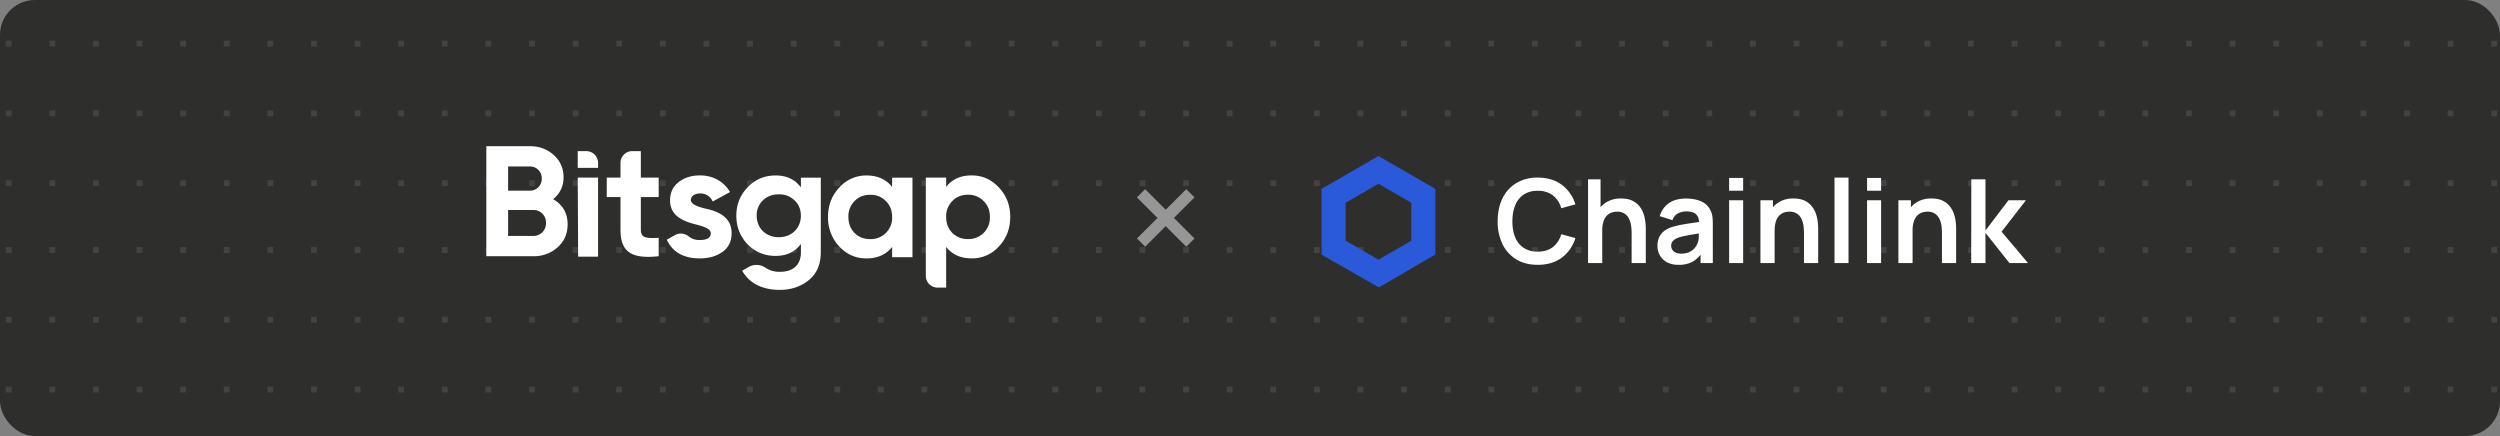 <svg fill="none" xmlns="http://www.w3.org/2000/svg" viewBox="0 0 860 150"><rect x="0" y="0" width="860" height="150" fill="#808080" stroke="none"/><g clip-path="url(#a)"><rect width="860" height="150" rx="12" fill="#2E2E2D"/><path d="M-86 14h-2v2h2v-2ZM-71 14h-2v2h2v-2ZM-58 14h2v2h-2v-2ZM-41 14h-2v2h2v-2ZM-28 14h2v2h-2v-2ZM-11 14h-2v2h2v-2ZM2 14h2v2H2v-2ZM19 14h-2v2h2v-2ZM32 14h2v2h-2v-2ZM49 14h-2v2h2v-2ZM62 14h2v2h-2v-2ZM79 14h-2v2h2v-2ZM92 14h2v2h-2v-2ZM109 14h-2v2h2v-2ZM122 14h2v2h-2v-2ZM139 14h-2v2h2v-2ZM152 14h2v2h-2v-2ZM169 14h-2v2h2v-2ZM182 14h2v2h-2v-2ZM199 14h-2v2h2v-2ZM212 14h2v2h-2v-2ZM229 14h-2v2h2v-2ZM242 14h2v2h-2v-2ZM259 14h-2v2h2v-2ZM272 14h2v2h-2v-2ZM289 14h-2v2h2v-2ZM302 14h2v2h-2v-2ZM319 14h-2v2h2v-2ZM332 14h2v2h-2v-2ZM349 14h-2v2h2v-2ZM362 14h2v2h-2v-2ZM379 14h-2v2h2v-2ZM392 14h2v2h-2v-2ZM409 14h-2v2h2v-2ZM422 14h2v2h-2v-2ZM439 14h-2v2h2v-2ZM452 14h2v2h-2v-2ZM469 14h-2v2h2v-2ZM482 14h2v2h-2v-2ZM499 14h-2v2h2v-2ZM512 14h2v2h-2v-2ZM529 14h-2v2h2v-2ZM542 14h2v2h-2v-2ZM559 14h-2v2h2v-2ZM572 14h2v2h-2v-2ZM589 14h-2v2h2v-2ZM602 14h2v2h-2v-2ZM619 14h-2v2h2v-2ZM632 14h2v2h-2v-2ZM649 14h-2v2h2v-2ZM662 14h2v2h-2v-2ZM679 14h-2v2h2v-2ZM692 14h2v2h-2v-2ZM709 14h-2v2h2v-2ZM722 14h2v2h-2v-2ZM739 14h-2v2h2v-2ZM752 14h2v2h-2v-2ZM769 14h-2v2h2v-2ZM782 14h2v2h-2v-2ZM799 14h-2v2h2v-2ZM812 14h2v2h-2v-2ZM829 14h-2v2h2v-2ZM842 14h2v2h-2v-2ZM859 14h-2v2h2v-2ZM872 14h2v2h-2v-2ZM889 14h-2v2h2v-2ZM902 14h2v2h-2v-2ZM919 14h-2v2h2v-2ZM932 14h2v2h-2v-2ZM949 14h-2v2h2v-2ZM-86 38h-2v2h2v-2ZM-71 38h-2v2h2v-2ZM-58 38h2v2h-2v-2ZM-41 38h-2v2h2v-2ZM-28 38h2v2h-2v-2ZM-11 38h-2v2h2v-2ZM2 38h2v2H2v-2ZM19 38h-2v2h2v-2ZM32 38h2v2h-2v-2ZM49 38h-2v2h2v-2ZM62 38h2v2h-2v-2ZM79 38h-2v2h2v-2ZM92 38h2v2h-2v-2ZM109 38h-2v2h2v-2ZM122 38h2v2h-2v-2ZM139 38h-2v2h2v-2ZM152 38h2v2h-2v-2ZM169 38h-2v2h2v-2ZM182 38h2v2h-2v-2ZM199 38h-2v2h2v-2ZM212 38h2v2h-2v-2ZM229 38h-2v2h2v-2ZM242 38h2v2h-2v-2ZM259 38h-2v2h2v-2ZM272 38h2v2h-2v-2ZM289 38h-2v2h2v-2ZM302 38h2v2h-2v-2ZM319 38h-2v2h2v-2ZM332 38h2v2h-2v-2ZM349 38h-2v2h2v-2ZM362 38h2v2h-2v-2ZM379 38h-2v2h2v-2ZM392 38h2v2h-2v-2ZM409 38h-2v2h2v-2ZM422 38h2v2h-2v-2ZM439 38h-2v2h2v-2ZM452 38h2v2h-2v-2ZM469 38h-2v2h2v-2ZM482 38h2v2h-2v-2ZM499 38h-2v2h2v-2ZM512 38h2v2h-2v-2ZM529 38h-2v2h2v-2ZM542 38h2v2h-2v-2ZM559 38h-2v2h2v-2ZM572 38h2v2h-2v-2ZM589 38h-2v2h2v-2ZM602 38h2v2h-2v-2ZM619 38h-2v2h2v-2ZM632 38h2v2h-2v-2ZM649 38h-2v2h2v-2ZM662 38h2v2h-2v-2ZM679 38h-2v2h2v-2ZM692 38h2v2h-2v-2ZM709 38h-2v2h2v-2ZM722 38h2v2h-2v-2ZM739 38h-2v2h2v-2ZM752 38h2v2h-2v-2ZM769 38h-2v2h2v-2ZM782 38h2v2h-2v-2ZM799 38h-2v2h2v-2ZM812 38h2v2h-2v-2ZM829 38h-2v2h2v-2ZM842 38h2v2h-2v-2ZM859 38h-2v2h2v-2ZM872 38h2v2h-2v-2ZM889 38h-2v2h2v-2ZM902 38h2v2h-2v-2ZM919 38h-2v2h2v-2ZM932 38h2v2h-2v-2ZM949 38h-2v2h2v-2ZM-88 62h2v2h-2v-2ZM-73 62h2v2h-2v-2ZM-56 62h-2v2h2v-2ZM-43 62h2v2h-2v-2ZM-26 62h-2v2h2v-2ZM-13 62h2v2h-2v-2ZM4 62H2v2h2v-2ZM17 62h2v2h-2v-2ZM34 62h-2v2h2v-2ZM47 62h2v2h-2v-2ZM64 62h-2v2h2v-2ZM77 62h2v2h-2v-2ZM94 62h-2v2h2v-2ZM107 62h2v2h-2v-2ZM124 62h-2v2h2v-2ZM137 62h2v2h-2v-2ZM154 62h-2v2h2v-2ZM167 62h2v2h-2v-2ZM184 62h-2v2h2v-2ZM197 62h2v2h-2v-2ZM214 62h-2v2h2v-2ZM227 62h2v2h-2v-2ZM244 62h-2v2h2v-2ZM257 62h2v2h-2v-2ZM274 62h-2v2h2v-2ZM287 62h2v2h-2v-2ZM304 62h-2v2h2v-2ZM317 62h2v2h-2v-2ZM334 62h-2v2h2v-2ZM347 62h2v2h-2v-2ZM364 62h-2v2h2v-2ZM377 62h2v2h-2v-2ZM394 62h-2v2h2v-2ZM407 62h2v2h-2v-2ZM424 62h-2v2h2v-2ZM437 62h2v2h-2v-2ZM454 62h-2v2h2v-2ZM467 62h2v2h-2v-2ZM484 62h-2v2h2v-2ZM497 62h2v2h-2v-2ZM514 62h-2v2h2v-2ZM527 62h2v2h-2v-2ZM544 62h-2v2h2v-2ZM557 62h2v2h-2v-2ZM574 62h-2v2h2v-2ZM587 62h2v2h-2v-2ZM604 62h-2v2h2v-2ZM617 62h2v2h-2v-2ZM634 62h-2v2h2v-2ZM647 62h2v2h-2v-2ZM664 62h-2v2h2v-2ZM677 62h2v2h-2v-2ZM694 62h-2v2h2v-2ZM707 62h2v2h-2v-2ZM724 62h-2v2h2v-2ZM737 62h2v2h-2v-2ZM754 62h-2v2h2v-2ZM767 62h2v2h-2v-2ZM784 62h-2v2h2v-2ZM797 62h2v2h-2v-2ZM814 62h-2v2h2v-2ZM827 62h2v2h-2v-2ZM844 62h-2v2h2v-2ZM857 62h2v2h-2v-2ZM874 62h-2v2h2v-2ZM887 62h2v2h-2v-2ZM904 62h-2v2h2v-2ZM917 62h2v2h-2v-2ZM934 62h-2v2h2v-2ZM947 62h2v2h-2v-2ZM-86 85h-2v2h2v-2ZM-71 85h-2v2h2v-2ZM-58 85h2v2h-2v-2ZM-41 85h-2v2h2v-2ZM-28 85h2v2h-2v-2ZM-11 85h-2v2h2v-2ZM2 85h2v2H2v-2ZM19 85h-2v2h2v-2ZM32 85h2v2h-2v-2ZM49 85h-2v2h2v-2ZM62 85h2v2h-2v-2ZM79 85h-2v2h2v-2ZM92 85h2v2h-2v-2ZM109 85h-2v2h2v-2ZM122 85h2v2h-2v-2ZM139 85h-2v2h2v-2ZM152 85h2v2h-2v-2ZM169 85h-2v2h2v-2ZM182 85h2v2h-2v-2ZM199 85h-2v2h2v-2ZM212 85h2v2h-2v-2ZM229 85h-2v2h2v-2ZM242 85h2v2h-2v-2ZM259 85h-2v2h2v-2ZM272 85h2v2h-2v-2ZM289 85h-2v2h2v-2ZM302 85h2v2h-2v-2ZM319 85h-2v2h2v-2ZM332 85h2v2h-2v-2ZM349 85h-2v2h2v-2ZM362 85h2v2h-2v-2ZM379 85h-2v2h2v-2ZM392 85h2v2h-2v-2ZM409 85h-2v2h2v-2ZM422 85h2v2h-2v-2ZM439 85h-2v2h2v-2ZM452 85h2v2h-2v-2ZM469 85h-2v2h2v-2ZM482 85h2v2h-2v-2ZM499 85h-2v2h2v-2ZM512 85h2v2h-2v-2ZM529 85h-2v2h2v-2ZM542 85h2v2h-2v-2ZM559 85h-2v2h2v-2ZM572 85h2v2h-2v-2ZM589 85h-2v2h2v-2ZM602 85h2v2h-2v-2ZM619 85h-2v2h2v-2ZM632 85h2v2h-2v-2ZM649 85h-2v2h2v-2ZM662 85h2v2h-2v-2ZM679 85h-2v2h2v-2ZM692 85h2v2h-2v-2ZM709 85h-2v2h2v-2ZM722 85h2v2h-2v-2ZM739 85h-2v2h2v-2ZM752 85h2v2h-2v-2ZM769 85h-2v2h2v-2ZM782 85h2v2h-2v-2ZM799 85h-2v2h2v-2ZM812 85h2v2h-2v-2ZM829 85h-2v2h2v-2ZM842 85h2v2h-2v-2ZM859 85h-2v2h2v-2ZM872 85h2v2h-2v-2ZM889 85h-2v2h2v-2ZM902 85h2v2h-2v-2ZM919 85h-2v2h2v-2ZM932 85h2v2h-2v-2ZM949 85h-2v2h2v-2ZM-88 109h2v2h-2v-2ZM-73 109h2v2h-2v-2ZM-56 109h-2v2h2v-2ZM-43 109h2v2h-2v-2ZM-26 109h-2v2h2v-2ZM-13 109h2v2h-2v-2ZM4 109H2v2h2v-2ZM17 109h2v2h-2v-2ZM34 109h-2v2h2v-2ZM47 109h2v2h-2v-2ZM64 109h-2v2h2v-2ZM77 109h2v2h-2v-2ZM94 109h-2v2h2v-2ZM107 109h2v2h-2v-2ZM124 109h-2v2h2v-2ZM137 109h2v2h-2v-2ZM154 109h-2v2h2v-2ZM167 109h2v2h-2v-2ZM184 109h-2v2h2v-2ZM197 109h2v2h-2v-2ZM214 109h-2v2h2v-2ZM227 109h2v2h-2v-2ZM244 109h-2v2h2v-2ZM257 109h2v2h-2v-2ZM274 109h-2v2h2v-2ZM287 109h2v2h-2v-2ZM304 109h-2v2h2v-2ZM317 109h2v2h-2v-2ZM334 109h-2v2h2v-2ZM347 109h2v2h-2v-2ZM364 109h-2v2h2v-2ZM377 109h2v2h-2v-2ZM394 109h-2v2h2v-2ZM407 109h2v2h-2v-2ZM424 109h-2v2h2v-2ZM437 109h2v2h-2v-2ZM454 109h-2v2h2v-2ZM467 109h2v2h-2v-2ZM484 109h-2v2h2v-2ZM497 109h2v2h-2v-2ZM514 109h-2v2h2v-2ZM527 109h2v2h-2v-2ZM544 109h-2v2h2v-2ZM557 109h2v2h-2v-2ZM574 109h-2v2h2v-2ZM587 109h2v2h-2v-2ZM604 109h-2v2h2v-2ZM617 109h2v2h-2v-2ZM634 109h-2v2h2v-2ZM647 109h2v2h-2v-2ZM664 109h-2v2h2v-2ZM677 109h2v2h-2v-2ZM694 109h-2v2h2v-2ZM707 109h2v2h-2v-2ZM724 109h-2v2h2v-2ZM737 109h2v2h-2v-2ZM754 109h-2v2h2v-2ZM767 109h2v2h-2v-2ZM784 109h-2v2h2v-2ZM797 109h2v2h-2v-2ZM814 109h-2v2h2v-2ZM827 109h2v2h-2v-2ZM844 109h-2v2h2v-2ZM857 109h2v2h-2v-2ZM874 109h-2v2h2v-2ZM887 109h2v2h-2v-2ZM904 109h-2v2h2v-2ZM917 109h2v2h-2v-2ZM934 109h-2v2h2v-2ZM947 109h2v2h-2v-2ZM-86 133h-2v2h2v-2ZM-71 133h-2v2h2v-2ZM-58 133h2v2h-2v-2ZM-41 133h-2v2h2v-2ZM-28 133h2v2h-2v-2ZM-11 133h-2v2h2v-2ZM2 133h2v2H2v-2ZM19 133h-2v2h2v-2ZM32 133h2v2h-2v-2ZM49 133h-2v2h2v-2ZM62 133h2v2h-2v-2ZM79 133h-2v2h2v-2ZM92 133h2v2h-2v-2ZM109 133h-2v2h2v-2ZM122 133h2v2h-2v-2ZM139 133h-2v2h2v-2ZM152 133h2v2h-2v-2ZM169 133h-2v2h2v-2ZM182 133h2v2h-2v-2ZM199 133h-2v2h2v-2ZM212 133h2v2h-2v-2ZM229 133h-2v2h2v-2ZM242 133h2v2h-2v-2ZM259 133h-2v2h2v-2ZM272 133h2v2h-2v-2ZM289 133h-2v2h2v-2ZM302 133h2v2h-2v-2ZM319 133h-2v2h2v-2ZM332 133h2v2h-2v-2ZM349 133h-2v2h2v-2ZM362 133h2v2h-2v-2ZM379 133h-2v2h2v-2ZM392 133h2v2h-2v-2ZM409 133h-2v2h2v-2ZM422 133h2v2h-2v-2ZM439 133h-2v2h2v-2ZM452 133h2v2h-2v-2ZM469 133h-2v2h2v-2ZM482 133h2v2h-2v-2ZM499 133h-2v2h2v-2ZM512 133h2v2h-2v-2ZM529 133h-2v2h2v-2ZM542 133h2v2h-2v-2ZM559 133h-2v2h2v-2ZM572 133h2v2h-2v-2ZM589 133h-2v2h2v-2ZM602 133h2v2h-2v-2ZM619 133h-2v2h2v-2ZM632 133h2v2h-2v-2ZM649 133h-2v2h2v-2ZM662 133h2v2h-2v-2ZM679 133h-2v2h2v-2ZM692 133h2v2h-2v-2ZM709 133h-2v2h2v-2ZM722 133h2v2h-2v-2ZM739 133h-2v2h2v-2ZM752 133h2v2h-2v-2ZM769 133h-2v2h2v-2ZM782 133h2v2h-2v-2ZM799 133h-2v2h2v-2ZM812 133h2v2h-2v-2ZM829 133h-2v2h2v-2ZM842 133h2v2h-2v-2ZM859 133h-2v2h2v-2ZM872 133h2v2h-2v-2ZM889 133h-2v2h2v-2ZM902 133h2v2h-2v-2ZM919 133h-2v2h2v-2ZM932 133h2v2h-2v-2ZM949 133h-2v2h2v-2Z" fill="#434342"/><path fill-rule="evenodd" clip-rule="evenodd" d="M195.26 77.16c0 3.2-1.14 5.84-3.42 7.9a12.14 12.14 0 0 1-8.42 3.08H167.3V50.29h14.98c3.26 0 5.98 1.03 8.2 3.03a9.82 9.82 0 0 1 3.37 7.63 9.2 9.2 0 0 1-3.58 7.56c3.3 1.9 4.99 4.81 4.99 8.65Zm-20.47-19.9v8.33h7.5a4.02 4.02 0 0 0 4.07-4.16 3.99 3.99 0 0 0-4.08-4.16h-7.49Zm8.63 23.9a4.3 4.3 0 0 0 4.4-4.48 4.28 4.28 0 0 0-4.4-4.44h-8.63v8.92h8.63ZM205.66 88.3h-6.78l-.14-27.2h7v27.03l-.08.16ZM198.74 57.74v-5.75h2.93a4.06 4.06 0 0 1 4.07 4.06v1.69h-7ZM242.6 71.75c3.97.81 9.13 2.7 9.07 8.49 0 2.75-1.03 4.92-3.15 6.43-2.06 1.46-4.67 2.22-7.76 2.22-5.6 0-9.4-2.16-11.4-6.44l2.87-1.6a4.2 4.2 0 0 1 4.75.54 5.7 5.7 0 0 0 3.78 1.17c2.5 0 3.75-.76 3.75-2.32 0-1.46-2.18-2.27-4.94-2.98-4.02-1.02-9.07-2.7-9.07-8.32 0-2.65.97-4.76 2.93-6.27 2-1.57 4.45-2.33 7.38-2.33 4.4 0 8.2 2.06 10.32 5.73l-5.97 3.25a4.48 4.48 0 0 0-4.35-2.76c-1.79 0-3.15.87-3.15 2.22 0 1.46 2.18 2.27 4.94 2.97ZM275.5 61.11h6.85v25.74c0 4.16-1.42 7.35-4.19 9.57-2.76 2.21-6.08 3.3-9.98 3.3-5.87 0-10.48-2.28-12.87-6.6l2.24-1.28a5.46 5.46 0 0 1 5.83.29 8.55 8.55 0 0 0 5.01 1.37c4.4 0 7.12-2.38 7.12-6.65v-2.92c-2.07 2.75-4.95 4.1-8.7 4.1-3.85 0-7.05-1.35-9.66-4-2.55-2.7-3.85-6-3.85-9.84 0-3.83 1.3-7.08 3.9-9.78 2.61-2.7 5.82-4.05 9.62-4.05 3.74 0 6.62 1.35 8.69 4.1v-3.35Zm-2.17 7.84a7.34 7.34 0 0 0-5.43-2.1c-2.22 0-4.01.7-5.48 2.1a7 7 0 0 0-2.12 5.24c0 4.33 3.2 7.41 7.6 7.41 4.4 0 7.6-3.08 7.6-7.4 0-2.11-.7-3.9-2.17-5.25ZM306.89 61.11h7v27.37h-7v-3.53c-2.12 2.65-5.05 3.95-8.85 3.95-3.64 0-6.74-1.35-9.34-4.1a14.46 14.46 0 0 1-3.86-10.17c0-4 1.3-7.35 3.86-10.11a12.4 12.4 0 0 1 9.34-4.16c3.8 0 6.73 1.3 8.85 3.94v-3.19Zm-7.55 21.14a7.3 7.3 0 0 0 7.55-7.62c0-2.22-.71-4.06-2.17-5.46a7.14 7.14 0 0 0-5.38-2.16c-2.17 0-3.96.7-5.38 2.16a7.4 7.4 0 0 0-2.11 5.46c0 2.22.7 4.05 2.11 5.51a7.3 7.3 0 0 0 5.38 2.11ZM343.62 64.5c2.6 2.76 3.9 6.11 3.9 10.12 0 4-1.3 7.4-3.9 10.16a12.27 12.27 0 0 1-9.34 4.1c-3.8 0-6.74-1.3-8.8-3.94v14h-2.94a4.05 4.05 0 0 1-4.06-4.04V61.1h7v3.19c2.06-2.65 5-3.95 8.8-3.95 3.63 0 6.78 1.4 9.34 4.17Zm-10.65 17.74a7.3 7.3 0 0 0 7.55-7.62c0-2.22-.7-4.06-2.17-5.46a7.14 7.14 0 0 0-5.38-2.17c-2.17 0-3.96.7-5.37 2.17a7.4 7.4 0 0 0-2.12 5.46c0 2.21.7 4.05 2.12 5.51a7.3 7.3 0 0 0 5.37 2.1ZM220.45 51.98h-2.94a4.06 4.06 0 0 0-4.06 4.05v5.07h-4.73v6.7h4.73v11.25c0 7.4 3.53 10.16 13.14 9.08v-6.32c-4.02.21-6.14.16-6.14-2.76V67.8h6.14v-6.7h-6.14v-9.12Z" fill="#fff"/><path d="m410.9 67.9-2.83-2.83-7.07 7.07-7.07-7.07-2.83 2.83 7.07 7.07-7.07 7.07 2.83 2.83L401 77.8l7.07 7.07 2.83-2.83-7.07-7.07 7.07-7.07Z" fill="#969696"/><path d="m474.19 53.68-4.15 2.39-11.29 6.52-4.14 2.39v22.58l4.14 2.39 11.4 6.53 4.14 2.38 4.15-2.38 11.19-6.53 4.14-2.39V64.98l-4.14-2.39-11.3-6.52-4.14-2.39Zm-11.3 29.12V69.74l11.3-6.52 11.3 6.52V82.8l-11.3 6.53-11.3-6.53Z" fill="#2A5ADA"/><path d="M528.98 91.1c-2.88 0-5.35-.63-7.4-1.88a12.57 12.57 0 0 1-4.74-5.28 17.76 17.76 0 0 1-1.64-7.84c0-2.97.55-5.59 1.64-7.84 1.1-2.25 2.69-4 4.74-5.26a13.82 13.82 0 0 1 7.4-1.9c3.32 0 6.09.83 8.3 2.5a13.04 13.04 0 0 1 4.66 6.7l-4.86 1.34a8.46 8.46 0 0 0-2.86-4.4 8.19 8.19 0 0 0-5.24-1.6 8.5 8.5 0 0 0-4.84 1.3 7.98 7.98 0 0 0-2.9 3.66c-.64 1.56-.97 3.4-.98 5.5 0 2.1.32 3.95.96 5.52a7.95 7.95 0 0 0 2.92 3.64 8.5 8.5 0 0 0 4.84 1.3c2.15 0 3.9-.53 5.24-1.6a8.57 8.57 0 0 0 2.86-4.4l4.86 1.34a13.15 13.15 0 0 1-4.66 6.72c-2.21 1.65-4.98 2.48-8.3 2.48Zm32.3-.6V80.1c0-.68-.05-1.43-.15-2.26a7.8 7.8 0 0 0-.66-2.38 4.51 4.51 0 0 0-1.52-1.9 4.48 4.48 0 0 0-2.72-.74c-.61 0-1.22.1-1.82.3-.6.2-1.14.55-1.64 1.04a5.16 5.16 0 0 0-1.16 2 10 10 0 0 0-.44 3.24l-2.86-1.22c0-1.84.36-3.5 1.06-5a8.51 8.51 0 0 1 3.16-3.56 9.27 9.27 0 0 1 5.12-1.34c1.6 0 2.92.27 3.96.8a6.99 6.99 0 0 1 2.48 2.04c.62.83 1.07 1.7 1.36 2.64.3.93.48 1.82.56 2.66.1.83.14 1.5.14 2.02V90.5h-4.88Zm-14.99 0V61.7h4.3v15.16h.58V90.5h-4.88Zm31.12.6a8.2 8.2 0 0 1-3.96-.88 6.22 6.22 0 0 1-3.28-5.64c0-1.04.17-1.97.52-2.8.35-.84.88-1.56 1.6-2.16a8.43 8.43 0 0 1 2.8-1.5c.87-.28 1.88-.53 3.04-.76a71.1 71.1 0 0 1 3.8-.62l4.3-.64-1.72.98c.01-1.5-.32-2.6-1-3.3-.68-.7-1.83-1.06-3.44-1.06-.97 0-1.91.23-2.82.68a3.78 3.78 0 0 0-1.9 2.34l-4.4-1.38a8.18 8.18 0 0 1 3.04-4.4c1.5-1.1 3.53-1.66 6.08-1.66 1.92 0 3.6.31 5.06.94a6.28 6.28 0 0 1 3.26 3.08c.39.76.62 1.54.7 2.34.08.79.12 1.65.12 2.58V90.5h-4.22v-4.68l.7.76a9.7 9.7 0 0 1-3.42 3.44 9.89 9.89 0 0 1-4.86 1.08Zm.96-3.84c1.1 0 2.03-.2 2.8-.58a5.45 5.45 0 0 0 2.78-3c.25-.61.4-1.31.42-2.1.04-.8.06-1.45.06-1.94l1.48.44-3.74.6c-1.04.17-1.93.34-2.68.5-.75.15-1.4.31-1.98.5-.56.2-1.03.43-1.42.7-.39.27-.69.57-.9.92-.2.35-.3.75-.3 1.22 0 .53.13 1 .4 1.42.27.4.65.72 1.16.96.52.24 1.16.36 1.92.36Zm16.45-21.64V61.2h4.82v4.42h-4.82Zm0 24.88V68.9h4.82v21.6h-4.82Zm25.75 0V80.1c0-.68-.05-1.43-.14-2.26a7.8 7.8 0 0 0-.66-2.38 4.51 4.51 0 0 0-1.52-1.9 4.48 4.48 0 0 0-2.72-.74c-.62 0-1.22.1-1.82.3-.6.2-1.15.55-1.64 1.04a5.14 5.14 0 0 0-1.16 2 10 10 0 0 0-.44 3.24l-2.86-1.22c0-1.84.35-3.5 1.06-5a8.5 8.5 0 0 1 3.16-3.56 9.26 9.26 0 0 1 5.12-1.34c1.6 0 2.92.27 3.96.8a6.99 6.99 0 0 1 2.48 2.04c.61.83 1.07 1.7 1.36 2.64.3.93.48 1.82.56 2.66.1.83.14 1.5.14 2.02V90.5h-4.88Zm-14.98 0V68.9h4.3v6.7h.58v14.9h-4.88Zm25.48 0V61.1h4.82v29.4h-4.82Zm11.2-24.88V61.2h4.83v4.42h-4.82Zm0 24.88V68.9h4.83v21.6h-4.82Zm25.76 0V80.1c0-.68-.05-1.43-.14-2.26a7.8 7.8 0 0 0-.66-2.38 4.51 4.51 0 0 0-1.52-1.9 4.48 4.48 0 0 0-2.72-.74c-.61 0-1.22.1-1.82.3-.6.2-1.15.55-1.64 1.04a5.14 5.14 0 0 0-1.16 2 10 10 0 0 0-.44 3.24l-2.86-1.22c0-1.84.35-3.5 1.06-5a8.5 8.5 0 0 1 3.16-3.56 9.26 9.26 0 0 1 5.12-1.34c1.6 0 2.92.27 3.96.8a6.99 6.99 0 0 1 2.48 2.04c.61.83 1.07 1.7 1.36 2.64.3.93.48 1.82.56 2.66.1.83.14 1.5.14 2.02V90.5h-4.88Zm-14.98 0V68.9h4.3v6.7h.58v14.9h-4.88Zm25.04 0 .04-28.8H683v17.6l7.9-10.4h6.02l-8.38 10.8 9.1 10.8h-6.38L683 80.1v10.4h-4.92Z" fill="#fff"/></g><defs><clipPath id="a"><rect width="860" height="150" rx="12" fill="#fff"/></clipPath></defs></svg>